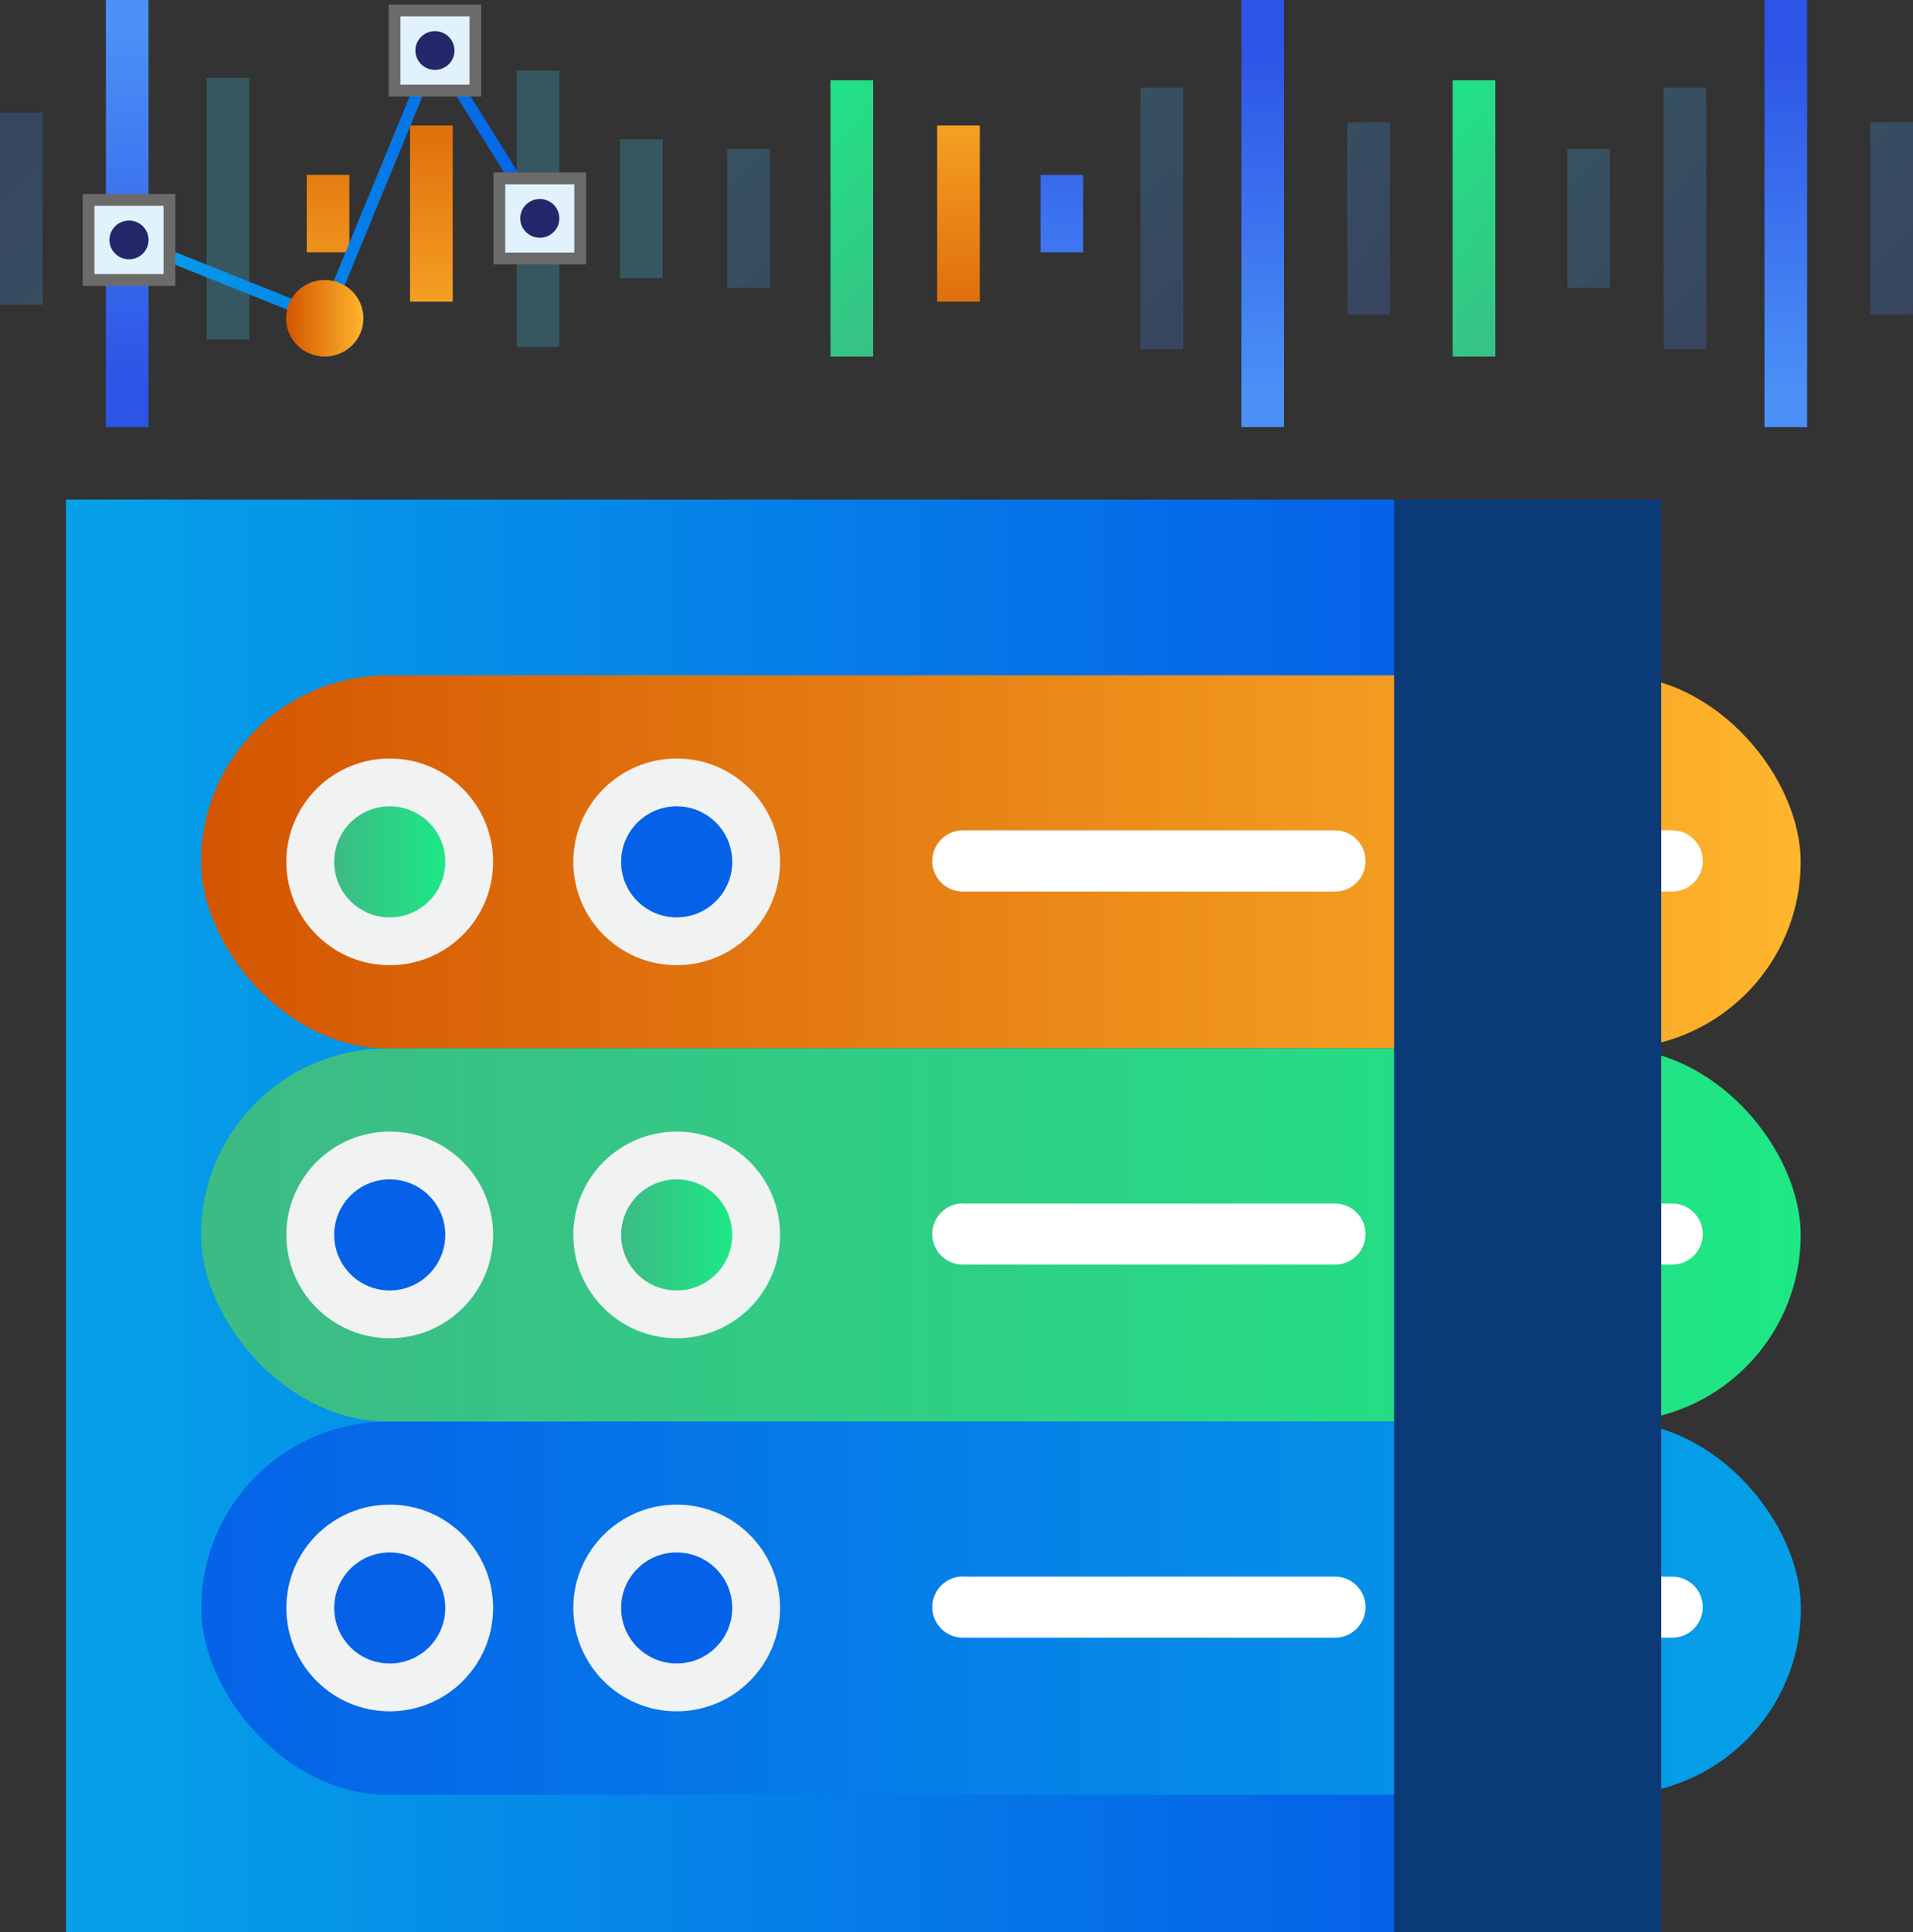 <?xml version="1.0" encoding="UTF-8"?>
<svg width="103px" height="104px" viewBox="0 0 103 104" version="1.1" xmlns="http://www.w3.org/2000/svg" xmlns:xlink="http://www.w3.org/1999/xlink">
    <rect x="0" y="0" width="103" height="104" fill="#333333" stroke="none"/>
    <title>Group 2</title>
    <defs>
        <linearGradient x1="0%" y1="50.007%" x2="99.985%" y2="50.007%" id="linearGradient-1">
            <stop stop-color="#05A1E8" offset="0%"></stop>
            <stop stop-color="#0562E8" offset="100%"></stop>
        </linearGradient>
        <linearGradient x1="0%" y1="50%" x2="100.013%" y2="50%" id="linearGradient-2">
            <stop stop-color="#D35400" offset="0%"></stop>
            <stop stop-color="#FFB62D" offset="100%"></stop>
        </linearGradient>
        <linearGradient x1="0%" y1="50%" x2="99.817%" y2="50%" id="linearGradient-3">
            <stop stop-color="#3DBA85" offset="0%"></stop>
            <stop stop-color="#1DE885" offset="100%"></stop>
        </linearGradient>
        <linearGradient x1="0%" y1="50%" x2="100.013%" y2="50%" id="linearGradient-4">
            <stop stop-color="#3DBA85" offset="0%"></stop>
            <stop stop-color="#1DE885" offset="100%"></stop>
        </linearGradient>
        <linearGradient x1="0.183%" y1="50%" x2="100%" y2="50%" id="linearGradient-5">
            <stop stop-color="#3DBA85" offset="0%"></stop>
            <stop stop-color="#1DE885" offset="100%"></stop>
        </linearGradient>
        <linearGradient x1="0.013%" y1="50%" x2="100.013%" y2="50%" id="linearGradient-6">
            <stop stop-color="#05A1E8" offset="0%"></stop>
            <stop stop-color="#0562E8" offset="100%"></stop>
        </linearGradient>
        <linearGradient x1="50%" y1="6.837%" x2="50%" y2="89.568%" id="linearGradient-7">
            <stop stop-color="#4B91F7" offset="0%"></stop>
            <stop stop-color="#2C54E6" offset="100%"></stop>
        </linearGradient>
        <linearGradient x1="50%" y1="-188.116%" x2="50%" y2="268.366%" id="linearGradient-8">
            <stop stop-color="#D35400" offset="0%"></stop>
            <stop stop-color="#FFB62D" offset="100%"></stop>
        </linearGradient>
        <linearGradient x1="50%" y1="-54.623%" x2="50%" y2="145.927%" id="linearGradient-9">
            <stop stop-color="#D35400" offset="0%"></stop>
            <stop stop-color="#FFB62D" offset="100%"></stop>
        </linearGradient>
        <linearGradient x1="36.704%" y1="-5.901%" x2="91.247%" y2="223.464%" id="linearGradient-10">
            <stop stop-color="#4279E8" offset="0%"></stop>
            <stop stop-color="#42C2E8" offset="100%"></stop>
        </linearGradient>
        <linearGradient x1="-557.261%" y1="2146.483%" x2="-585.829%" y2="1982.941%" id="linearGradient-11">
            <stop stop-color="#4279E8" offset="0%"></stop>
            <stop stop-color="#42C2E8" offset="100%"></stop>
        </linearGradient>
        <linearGradient x1="-524.993%" y1="2059.729%" x2="-550.489%" y2="1905.582%" id="linearGradient-12">
            <stop stop-color="#4279E8" offset="0%"></stop>
            <stop stop-color="#42C2E8" offset="100%"></stop>
        </linearGradient>
        <linearGradient x1="-2264.318%" y1="4080.501%" x2="-2373.114%" y2="3750.108%" id="linearGradient-13">
            <stop stop-color="#4279E8" offset="0%"></stop>
            <stop stop-color="#42C2E8" offset="100%"></stop>
        </linearGradient>
        <linearGradient x1="50%" y1="-188.116%" x2="50%" y2="268.366%" id="linearGradient-14">
            <stop stop-color="#4B91F7" offset="0%"></stop>
            <stop stop-color="#2C54E6" offset="100%"></stop>
        </linearGradient>
        <linearGradient x1="36.701%" y1="-5.918%" x2="91.247%" y2="223.464%" id="linearGradient-15">
            <stop stop-color="#4279E8" offset="0%"></stop>
            <stop stop-color="#42C2E8" offset="100%"></stop>
        </linearGradient>
        <linearGradient x1="39.953%" y1="-7.506%" x2="68.523%" y2="156.036%" id="linearGradient-16">
            <stop stop-color="#4279E8" offset="0%"></stop>
            <stop stop-color="#42C2E8" offset="100%"></stop>
        </linearGradient>
        <linearGradient x1="-11.721%" y1="-137.455%" x2="97.068%" y2="192.962%" id="linearGradient-17">
            <stop stop-color="#4279E8" offset="0%"></stop>
            <stop stop-color="#42C2E8" offset="100%"></stop>
        </linearGradient>
        <linearGradient x1="50.077%" y1="6.837%" x2="50.077%" y2="89.568%" id="linearGradient-18">
            <stop stop-color="#4B91F7" offset="0%"></stop>
            <stop stop-color="#2C54E6" offset="100%"></stop>
        </linearGradient>
        <linearGradient x1="36.704%" y1="-5.918%" x2="91.247%" y2="223.464%" id="linearGradient-19">
            <stop stop-color="#4279E8" offset="0%"></stop>
            <stop stop-color="#42C2E8" offset="100%"></stop>
        </linearGradient>
        <linearGradient x1="39.955%" y1="-7.506%" x2="68.525%" y2="156.036%" id="linearGradient-20">
            <stop stop-color="#4279E8" offset="0%"></stop>
            <stop stop-color="#42C2E8" offset="100%"></stop>
        </linearGradient>
        <linearGradient x1="-11.721%" y1="-137.455%" x2="97.075%" y2="192.962%" id="linearGradient-21">
            <stop stop-color="#4279E8" offset="0%"></stop>
            <stop stop-color="#42C2E8" offset="100%"></stop>
        </linearGradient>
        <linearGradient x1="36.912%" y1="-29.132%" x2="62.406%" y2="125.003%" id="linearGradient-22">
            <stop stop-color="#3DBA85" offset="0%"></stop>
            <stop stop-color="#1DE885" offset="100%"></stop>
        </linearGradient>
        <linearGradient x1="36.91%" y1="-29.132%" x2="62.406%" y2="125.003%" id="linearGradient-23">
            <stop stop-color="#3DBA85" offset="0%"></stop>
            <stop stop-color="#1DE885" offset="100%"></stop>
        </linearGradient>
        <linearGradient x1="-0.295%" y1="49.463%" x2="100.687%" y2="49.463%" id="linearGradient-24">
            <stop stop-color="#05A1E8" offset="0%"></stop>
            <stop stop-color="#0562E8" offset="100%"></stop>
        </linearGradient>
        <linearGradient x1="0%" y1="50%" x2="100%" y2="50%" id="linearGradient-25">
            <stop stop-color="#D35400" offset="0%"></stop>
            <stop stop-color="#FFB62D" offset="100%"></stop>
        </linearGradient>
    </defs>
    <g id="Page-1" stroke="none" stroke-width="1" fill="none" fill-rule="evenodd">
        <g id="Artboard" transform="translate(-8, -9)">
            <g id="Group-2" transform="translate(8, 9)">
                <rect id="Rectangle" fill="url(#linearGradient-1)" fill-rule="nonzero" x="3.55" y="26.89" width="71.519" height="77.11"></rect>
                <rect id="Rectangle" fill="url(#linearGradient-2)" fill-rule="nonzero" x="10.826" y="36.349" width="86.126" height="20.08" rx="10.04"></rect>
                <ellipse id="Oval" fill="#F1F2F2" fill-rule="nonzero" cx="20.984" cy="46.389" rx="5.566" ry="5.562"></ellipse>
                <ellipse id="Oval" fill="#F1F2F2" fill-rule="nonzero" cx="36.434" cy="46.389" rx="5.566" ry="5.562"></ellipse>
                <ellipse id="Oval" fill="url(#linearGradient-3)" fill-rule="nonzero" cx="20.984" cy="46.389" rx="2.991" ry="2.989"></ellipse>
                <ellipse id="Oval" fill="#0562E8" fill-rule="nonzero" cx="36.434" cy="46.389" rx="2.991" ry="2.989"></ellipse>
                <path d="M51.84,44.692 L71.881,44.692 C72.79,44.698 73.524,45.436 73.524,46.345 L73.524,46.345 C73.524,47.252 72.789,47.987 71.881,47.987 L51.84,47.987 C50.932,47.987 50.196,47.252 50.196,46.345 L50.196,46.345 C50.196,45.436 50.93,44.698 51.84,44.692 L51.84,44.692 Z" id="Path" fill="#FFFFFF" fill-rule="nonzero"></path>
                <path d="M78.674,44.692 L90.037,44.692 C90.947,44.698 91.681,45.436 91.681,46.345 L91.681,46.345 C91.681,47.252 90.945,47.987 90.037,47.987 L78.674,47.987 C77.772,47.976 77.043,47.247 77.031,46.345 L77.031,46.345 C77.037,45.439 77.767,44.704 78.674,44.692 L78.674,44.692 Z" id="Path" fill="#FFFFFF" fill-rule="nonzero"></path>
                <rect id="Rectangle" fill="url(#linearGradient-4)" fill-rule="nonzero" x="10.826" y="56.429" width="86.126" height="20.08" rx="10.04"></rect>
                <ellipse id="Oval" fill="#F1F2F2" fill-rule="nonzero" cx="20.984" cy="66.468" rx="5.566" ry="5.562"></ellipse>
                <ellipse id="Oval" fill="#F1F2F2" fill-rule="nonzero" cx="36.434" cy="66.468" rx="5.566" ry="5.562"></ellipse>
                <ellipse id="Oval" fill="#0562E8" fill-rule="nonzero" cx="20.984" cy="66.468" rx="2.991" ry="2.989"></ellipse>
                <ellipse id="Oval" fill="url(#linearGradient-5)" fill-rule="nonzero" cx="36.434" cy="66.468" rx="2.991" ry="2.989"></ellipse>
                <path d="M51.84,64.782 L71.881,64.782 C72.789,64.782 73.524,65.518 73.524,66.425 L73.524,66.425 C73.524,67.332 72.789,68.067 71.881,68.067 L51.84,68.067 C50.932,68.067 50.196,67.332 50.196,66.425 L50.196,66.425 C50.196,65.516 50.93,64.777 51.84,64.771 L51.84,64.771 L51.84,64.782 Z" id="Path" fill="#FFFFFF" fill-rule="nonzero"></path>
                <path d="M78.674,64.782 L90.037,64.782 C90.945,64.782 91.681,65.518 91.681,66.425 L91.681,66.425 C91.681,67.332 90.945,68.067 90.037,68.067 L78.674,68.067 C77.769,68.061 77.037,67.329 77.031,66.425 L77.031,66.425 C77.031,65.518 77.767,64.782 78.674,64.782 L78.674,64.782 Z" id="Path" fill="#FFFFFF" fill-rule="nonzero"></path>
                <rect id="Rectangle" fill="url(#linearGradient-6)" fill-rule="nonzero" transform="translate(53.9, 86.559) rotate(180) translate(-53.9, -86.559) " x="10.837" y="76.519" width="86.126" height="20.08" rx="10.04"></rect>
                <ellipse id="Oval" fill="#F1F2F2" fill-rule="nonzero" cx="20.984" cy="86.548" rx="5.566" ry="5.562"></ellipse>
                <ellipse id="Oval" fill="#F1F2F2" fill-rule="nonzero" cx="36.434" cy="86.548" rx="5.566" ry="5.562"></ellipse>
                <ellipse id="Oval" fill="#0562E8" fill-rule="nonzero" cx="20.984" cy="86.548" rx="2.991" ry="2.989"></ellipse>
                <ellipse id="Oval" fill="#0562E8" fill-rule="nonzero" cx="36.434" cy="86.548" rx="2.991" ry="2.989"></ellipse>
                <path d="M51.84,84.862 L71.881,84.862 C72.789,84.862 73.524,85.597 73.524,86.504 L73.524,86.504 C73.524,87.411 72.789,88.147 71.881,88.147 L51.84,88.147 C50.932,88.147 50.196,87.411 50.196,86.504 L50.196,86.504 C50.196,85.595 50.93,84.857 51.84,84.851 L51.84,84.851 L51.84,84.862 Z" id="Path" fill="#FFFFFF" fill-rule="nonzero"></path>
                <path d="M78.674,84.862 L90.037,84.862 C90.945,84.862 91.681,85.597 91.681,86.504 L91.681,86.504 C91.681,87.411 90.945,88.147 90.037,88.147 L78.674,88.147 C77.769,88.141 77.037,87.409 77.031,86.504 L77.031,86.504 C77.031,85.597 77.767,84.862 78.674,84.862 Z" id="Path" fill="#FFFFFF" fill-rule="nonzero"></path>
                <rect id="Rectangle" fill="#0A3B77" fill-rule="nonzero" x="75.059" y="26.89" width="14.387" height="77.11"></rect>
                <g id="Group-10" transform="translate(0, 0)">
                    <rect id="Rectangle" fill="url(#linearGradient-7)" fill-rule="nonzero" x="5.701" y="0.002" width="2.296" height="22.99"></rect>
                    <rect id="Rectangle" fill="url(#linearGradient-8)" fill-rule="nonzero" x="16.516" y="9.412" width="2.296" height="4.167"></rect>
                    <rect id="Rectangle" fill="url(#linearGradient-9)" fill-rule="nonzero" x="22.079" y="6.754" width="2.296" height="9.484"></rect>
                    <g id="Group" opacity="0.25" transform="translate(0, 3.799)" fill-rule="nonzero">
                        <rect id="Rectangle" fill="url(#linearGradient-10)" x="2.50967549e-15" y="2.262" width="2.296" height="10.344"></rect>
                        <rect id="Rectangle" fill="url(#linearGradient-11)" x="11.128" y="0.394" width="2.296" height="14.081"></rect>
                        <rect id="Rectangle" fill="url(#linearGradient-12)" x="27.82" y="-1.02352405e-14" width="2.296" height="14.871"></rect>
                        <rect id="Rectangle" fill="url(#linearGradient-13)" x="33.383" y="3.698" width="2.296" height="7.471"></rect>
                    </g>
                    <rect id="Rectangle" fill="url(#linearGradient-7)" fill-rule="nonzero" transform="translate(67.985, 11.495) rotate(180) translate(-67.985, -11.495) " x="66.837" y="2.55881012e-14" width="2.296" height="22.99"></rect>
                    <rect id="Rectangle" fill="url(#linearGradient-14)" fill-rule="nonzero" transform="translate(57.172, 11.497) rotate(180) translate(-57.172, -11.497) " x="56.024" y="9.414" width="2.296" height="4.167"></rect>
                    <rect id="Rectangle" fill="url(#linearGradient-9)" fill-rule="nonzero" transform="translate(51.607, 11.496) rotate(180) translate(-51.607, -11.496) " x="50.459" y="6.754" width="2.296" height="9.484"></rect>
                    <g id="Group" opacity="0.25" transform="translate(39.155, 4.716)" fill-rule="nonzero">
                        <rect id="Rectangle" fill="url(#linearGradient-15)" transform="translate(34.531, 7.041) rotate(180) translate(-34.531, -7.041) " x="33.383" y="1.869" width="2.296" height="10.344"></rect>
                        <rect id="Rectangle" fill="url(#linearGradient-16)" transform="translate(23.403, 7.04) rotate(180) translate(-23.403, -7.04) " x="22.255" y="-1.02352405e-14" width="2.296" height="14.081"></rect>
                        <rect id="Rectangle" fill="url(#linearGradient-17)" transform="translate(1.148, 7.041) rotate(180) translate(-1.148, -7.041) " x="-1.0038702e-14" y="3.306" width="2.296" height="7.471"></rect>
                    </g>
                    <rect id="Rectangle" fill="url(#linearGradient-18)" fill-rule="nonzero" transform="translate(96.151, 11.495) rotate(180) translate(-96.151, -11.495) " x="95.003" y="2.55881012e-14" width="2.296" height="22.99"></rect>
                    <g id="Group" opacity="0.25" transform="translate(84.384, 4.716)" fill-rule="nonzero">
                        <rect id="Rectangle" fill="url(#linearGradient-19)" transform="translate(17.468, 7.041) rotate(180) translate(-17.468, -7.041) " x="16.32" y="1.869" width="2.296" height="10.344"></rect>
                        <rect id="Rectangle" fill="url(#linearGradient-20)" transform="translate(6.34, 7.04) rotate(180) translate(-6.34, -7.04) " x="5.192" y="-1.02352405e-14" width="2.296" height="14.081"></rect>
                        <rect id="Rectangle" fill="url(#linearGradient-21)" transform="translate(1.148, 7.041) rotate(180) translate(-1.148, -7.041) " x="-2.00774039e-14" y="3.306" width="2.296" height="7.471"></rect>
                    </g>
                    <rect id="Rectangle" fill="url(#linearGradient-22)" fill-rule="nonzero" transform="translate(45.865, 11.757) rotate(180) translate(-45.865, -11.757) " x="44.718" y="4.321" width="2.296" height="14.871"></rect>
                    <rect id="Rectangle" fill="url(#linearGradient-23)" fill-rule="nonzero" transform="translate(79.362, 11.757) rotate(180) translate(-79.362, -11.757) " x="78.214" y="4.321" width="2.296" height="14.871"></rect>
                    <polyline id="Path" stroke="url(#linearGradient-24)" stroke-width="0.635" points="6.946 12.914 17.485 17.131 23.418 2.719 29.064 11.754"></polyline>
                    <rect id="Rectangle" stroke="#6B6B6B" stroke-width="0.635" fill="#E1F2FC" fill-rule="nonzero" x="4.768" y="10.759" width="4.355" height="4.311"></rect>
                    <ellipse id="Oval" fill="#23286B" fill-rule="nonzero" cx="6.946" cy="12.914" rx="1.053" ry="1.043"></ellipse>
                    <rect id="Rectangle" stroke="#6B6B6B" stroke-width="0.635" fill="#E1F2FC" fill-rule="nonzero" x="21.242" y="0.564" width="4.355" height="4.311"></rect>
                    <ellipse id="Oval" fill="#23286B" fill-rule="nonzero" cx="23.418" cy="2.719" rx="1.053" ry="1.043"></ellipse>
                    <rect id="Rectangle" stroke="#6B6B6B" stroke-width="0.635" fill="#E1F2FC" fill-rule="nonzero" x="26.886" y="9.599" width="4.355" height="4.311"></rect>
                    <ellipse id="Oval" fill="#23286B" fill-rule="nonzero" cx="29.064" cy="11.754" rx="1.053" ry="1.043"></ellipse>
                    <ellipse id="Oval" fill="url(#linearGradient-25)" fill-rule="nonzero" cx="17.485" cy="17.131" rx="2.082" ry="2.062"></ellipse>
                </g>
            </g>
        </g>
    </g>
</svg>